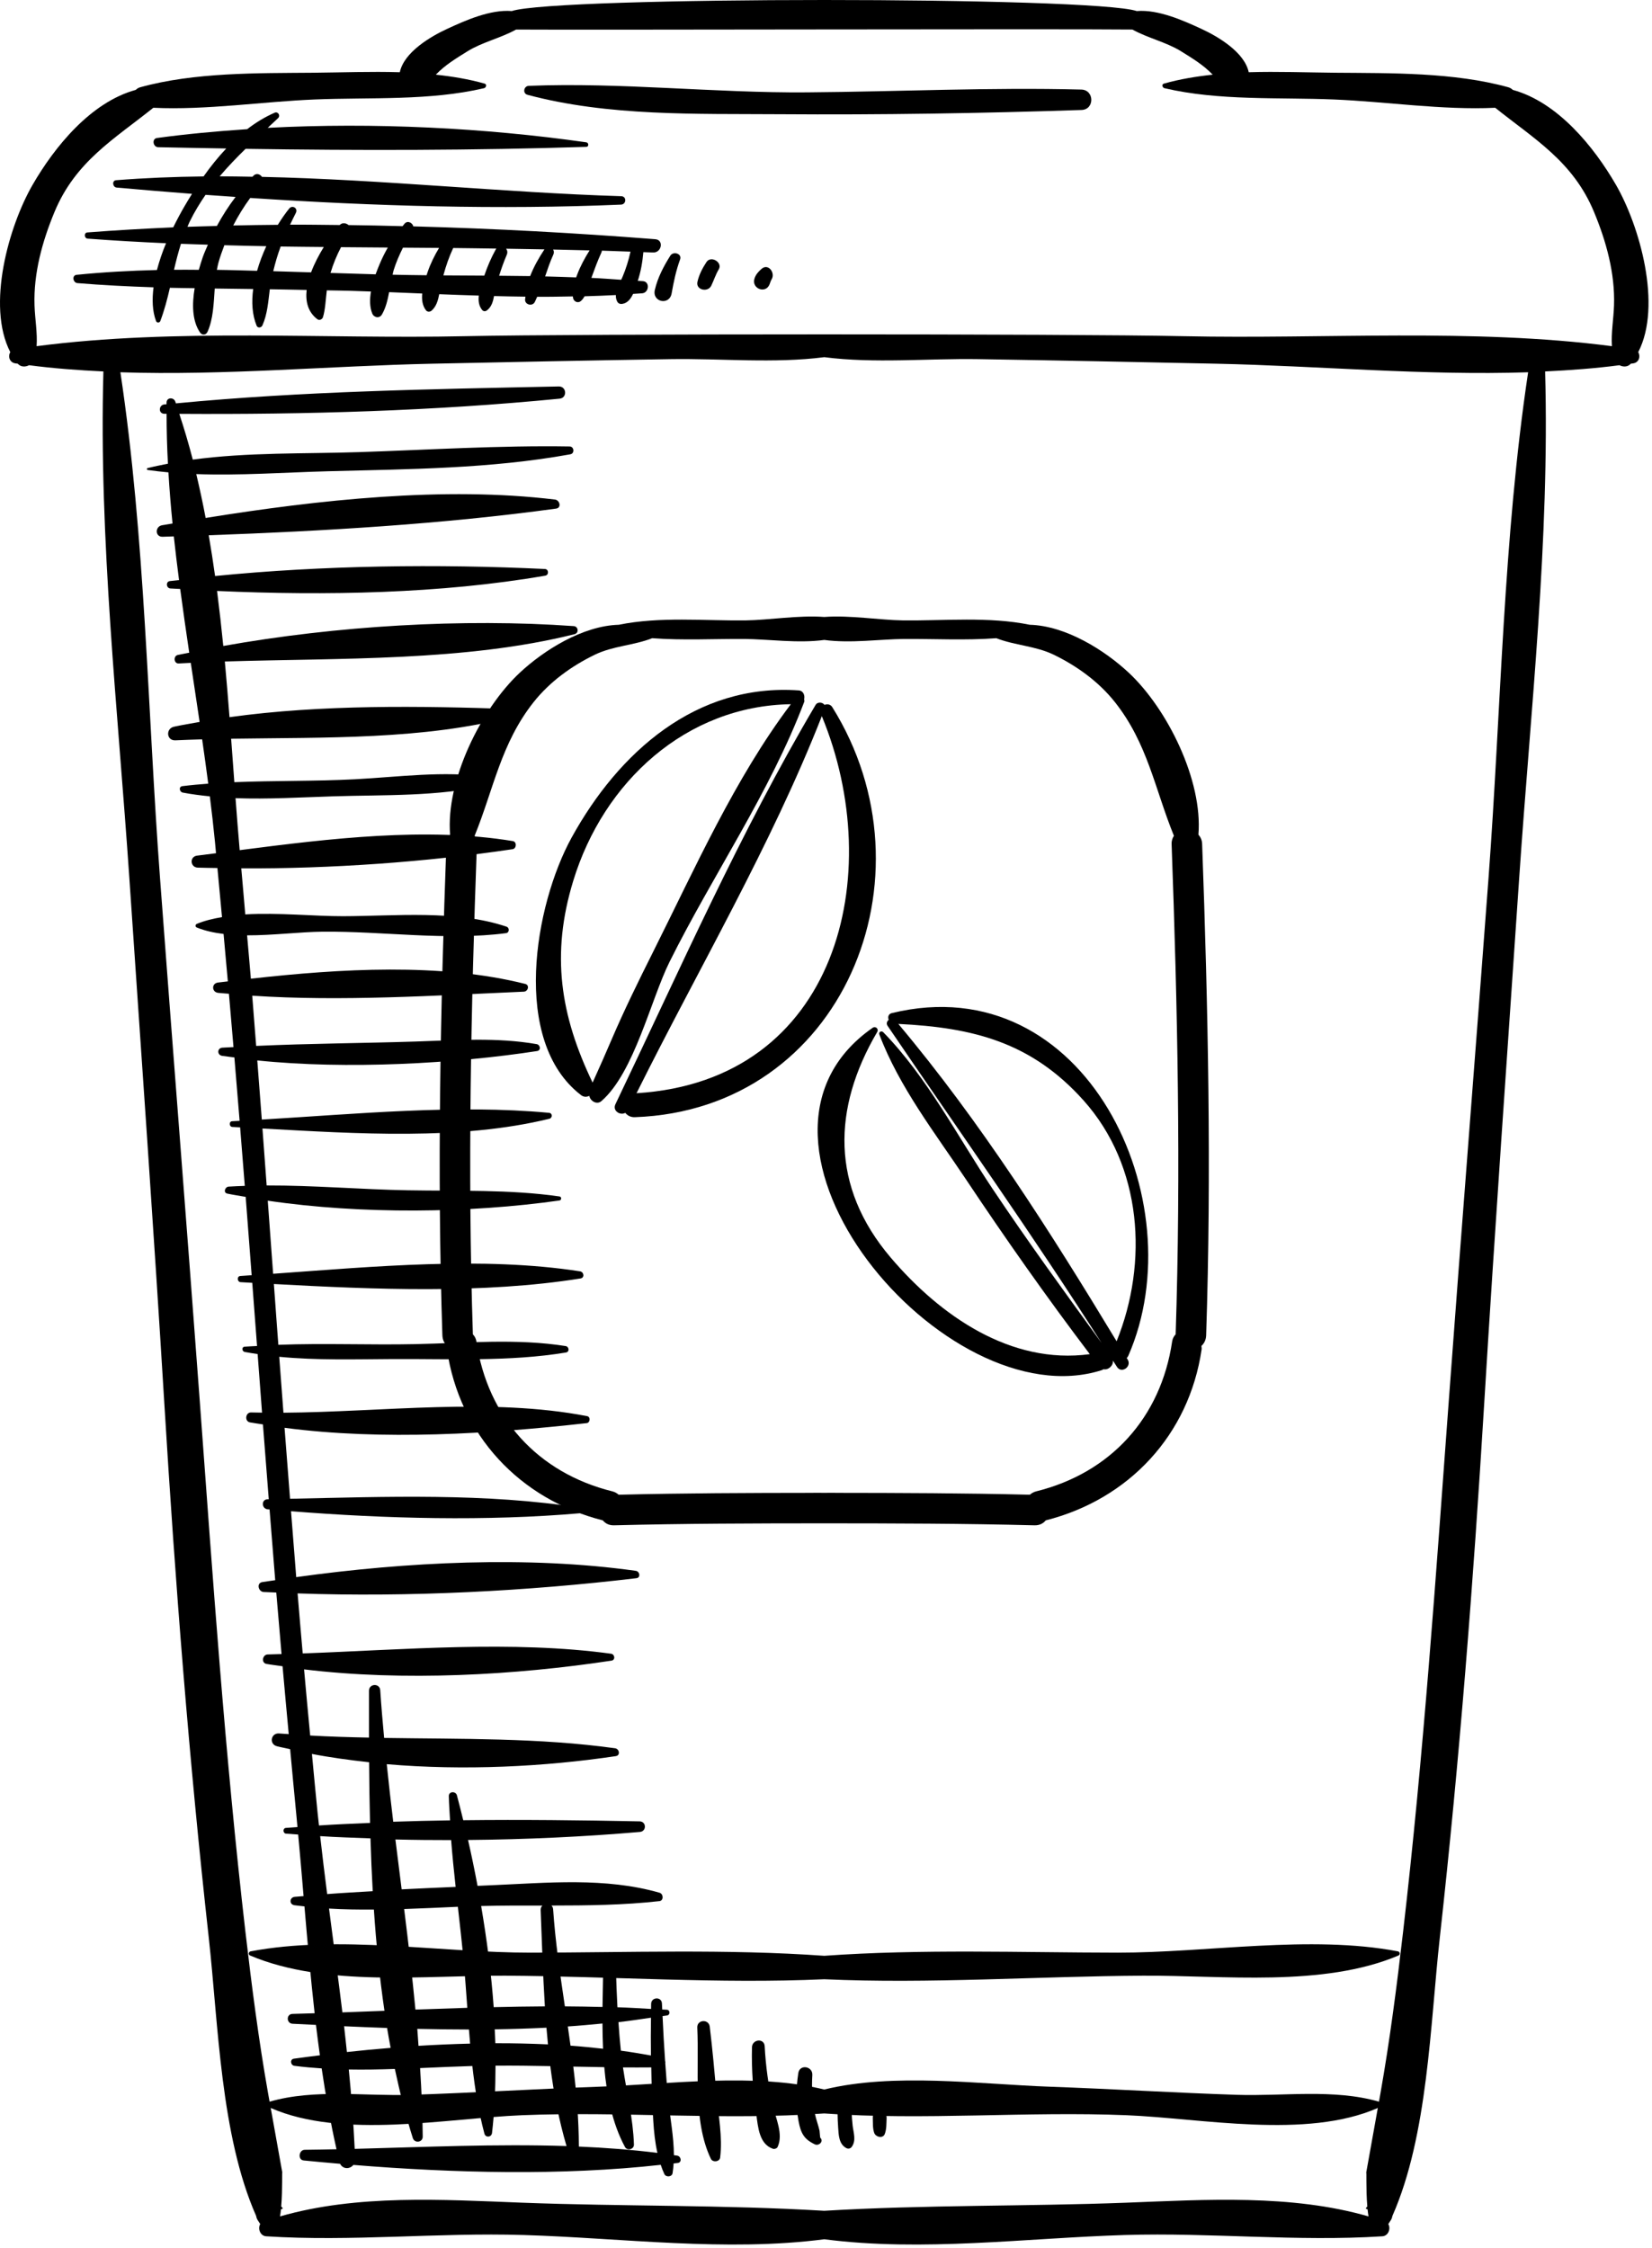 <svg width="352" height="479" viewBox="0 0 352 479" fill="none" xmlns="http://www.w3.org/2000/svg">
<path d="M95.266 286.788C95.25 287.042 95.188 287.273 95.231 287.546C97.91 305.745 110.719 319.464 128.446 323.96C128.965 324.605 129.754 325.042 130.852 325.011C145.778 324.628 160.703 324.597 175.633 324.589C190.559 324.597 205.485 324.628 220.41 325.011C221.508 325.042 222.297 324.605 222.817 323.96C240.543 319.464 253.352 305.745 256.032 287.546C256.071 287.273 256.012 287.042 255.996 286.788C256.563 286.265 256.965 285.53 257 284.542C258.153 249.616 257.411 214.71 256.145 179.792C256.114 178.964 255.786 178.343 255.352 177.843C256.305 166.331 248.77 151.054 240.493 143.327C235.422 138.597 227.16 133.343 219.41 133.124C210.707 131.347 201.266 132.288 192.442 132.194C187.453 132.136 181.161 131.054 175.633 131.464C170.102 131.054 163.809 132.136 158.821 132.194C149.996 132.288 140.555 131.347 131.856 133.124C124.102 133.343 115.84 138.597 110.77 143.327C102.493 151.054 94.957 166.331 95.907 177.843C95.477 178.343 95.149 178.964 95.118 179.792C93.852 214.71 93.106 249.616 94.262 284.542C94.297 285.53 94.696 286.265 95.266 286.788ZM101.129 178.093C105.172 168.171 106.723 158.409 113.703 149.605C117.149 145.257 121.782 141.913 126.731 139.511C130.633 137.616 135.008 137.542 138.969 135.987C145.52 136.48 152.285 136.105 158.684 136.151C163.594 136.19 170.09 137.12 175.633 136.358C181.172 137.12 187.672 136.19 192.578 136.151C198.977 136.105 205.743 136.48 212.293 135.987C216.254 137.542 220.629 137.616 224.532 139.511C229.477 141.913 234.114 145.257 237.559 149.605C244.539 158.409 246.09 168.171 250.133 178.093C249.832 178.565 249.618 179.116 249.641 179.835C250.907 214.659 251.645 249.48 250.504 284.319C250.145 284.698 249.856 285.171 249.75 285.858C247.368 302.034 236.676 313.839 220.793 317.776C220.219 317.921 219.789 318.187 219.438 318.495C205.625 318.155 191.813 318.108 177.996 318.097C177.973 318.097 177.953 318.085 177.934 318.085C177.164 318.085 176.399 318.093 175.633 318.093C174.864 318.093 174.094 318.085 173.328 318.085C173.305 318.085 173.289 318.097 173.266 318.097C159.45 318.108 145.633 318.155 131.825 318.495C131.473 318.187 131.043 317.921 130.473 317.776C114.582 313.839 103.895 302.034 101.508 285.858C101.411 285.171 101.118 284.698 100.758 284.319C99.614 249.48 100.356 214.659 101.618 179.835C101.645 179.116 101.43 178.565 101.129 178.093Z" fill="black"/>
<path d="M344.325 39.394C339.649 31.296 331.914 21.773 322.34 19.155C322.094 18.917 321.793 18.706 321.379 18.593C309.797 15.386 296.387 15.601 284.45 15.499C278.414 15.44 272.219 15.206 266.071 15.39C265.184 11.14 259.567 7.8 255.953 6.136C252.18 4.397 246.809 1.972 242.211 2.358C232.84 -0.786 118.426 -0.786 109.051 2.358C104.45 1.972 99.079 4.397 95.309 6.136C91.696 7.8 86.079 11.14 85.192 15.39C79.043 15.206 72.844 15.44 66.813 15.499C54.875 15.601 41.461 15.386 29.883 18.593C29.461 18.706 29.168 18.917 28.918 19.155C19.344 21.773 11.61 31.296 6.938 39.394C1.914 48.097 -2.953 65.081 2.196 75.038C1.668 75.897 2 77.233 3.258 77.425C3.43 77.452 3.602 77.468 3.782 77.495C4.418 78.222 5.399 78.226 6.196 77.819C11.407 78.507 16.703 78.89 22.032 79.147C21.039 114.96 25.129 151.315 27.555 187.022C30.09 224.397 32.746 261.745 35.02 299.14C37.325 337.128 40.285 375.081 44.485 412.909C46.528 431.331 46.985 454.933 54.563 472.136C54.629 472.413 54.68 472.687 54.856 472.979C54.891 473.034 54.918 473.077 54.95 473.128C54.953 473.136 54.957 473.147 54.961 473.151H54.965C55.133 473.429 55.297 473.667 55.453 473.901C54.879 474.854 55.434 476.425 56.711 476.507C74.864 477.679 93.285 475.679 111.528 476.233C132.5 476.866 154.68 479.866 175.633 477.14C196.578 479.866 218.758 476.866 239.735 476.233C257.973 475.679 276.399 477.679 294.551 476.507C295.828 476.425 296.387 474.854 295.809 473.901C295.965 473.667 296.125 473.429 296.297 473.151H296.301C296.305 473.147 296.305 473.136 296.309 473.128C296.34 473.077 296.375 473.034 296.403 472.979C296.578 472.687 296.633 472.413 296.7 472.136C304.278 454.933 304.735 431.331 306.782 412.909C310.981 375.081 313.938 337.128 316.243 299.14C318.512 261.745 321.172 224.397 323.707 187.022C326.133 151.315 330.223 114.96 329.227 79.147C334.559 78.89 339.856 78.507 345.067 77.819C345.864 78.226 346.844 78.222 347.485 77.495C347.657 77.468 347.828 77.452 348.004 77.425C349.262 77.233 349.594 75.897 349.063 75.038C354.211 65.081 349.348 48.097 344.325 39.394ZM291.34 470.159C291.27 470.253 291.176 470.304 291.11 470.413C291.075 470.472 291.035 470.53 291.004 470.589C291.133 470.651 291.27 470.714 291.399 470.78C291.453 471.292 291.516 471.792 291.594 472.269C275.137 467.522 256.895 468.698 240.016 469.347C218.637 470.159 196.973 469.788 175.629 471.073C154.289 469.788 132.625 470.159 111.25 469.347C94.364 468.698 76.125 467.522 59.668 472.269C59.746 471.792 59.809 471.292 59.864 470.78C59.996 470.714 60.129 470.651 60.262 470.589C60.227 470.53 60.192 470.472 60.157 470.413C60.09 470.304 59.992 470.253 59.918 470.159C60.239 466.394 60.035 462.284 60.168 463.015C59.34 458.397 58.508 453.784 57.684 449.167C72.969 455.866 95.227 451.362 111.188 450.71C132.512 449.839 154.438 451.854 175.629 450.331C196.825 451.854 218.75 449.839 240.071 450.71C256.032 451.362 278.293 455.866 293.578 449.167C292.758 453.784 291.922 458.397 291.094 463.015C291.223 462.284 291.024 466.394 291.34 470.159ZM317.172 187.034C314.41 224.104 311.453 261.155 308.719 298.229C305.926 336.069 303.332 373.952 298.961 411.655C297.625 423.179 296.16 434.608 294.141 446.034C294.035 446.632 293.926 447.226 293.821 447.823C284.219 445.038 273.422 446.694 263.481 446.362C250.164 445.921 236.86 445.104 223.543 444.628C208.629 444.089 190.383 441.616 175.633 445.233C160.883 441.616 142.633 444.089 127.715 444.628C114.403 445.104 101.102 445.921 87.778 446.362C77.84 446.694 67.043 445.038 57.442 447.823C57.336 447.226 57.227 446.632 57.121 446.034C55.102 434.608 53.633 423.179 52.297 411.655C47.93 373.952 45.336 336.069 42.543 298.229C39.805 261.155 36.852 224.104 34.09 187.034C31.422 151.304 30.977 114.776 25.653 79.323C47.739 80.058 70.485 77.952 92.079 77.499C109.008 77.14 125.942 76.792 142.875 76.526C153.539 76.355 164.957 77.483 175.633 76.108C186.309 77.483 197.723 76.355 208.387 76.526C225.321 76.792 242.254 77.14 259.184 77.499C280.778 77.952 303.524 80.058 325.606 79.323C320.285 114.78 319.84 151.304 317.172 187.034ZM343.461 73.765C313.852 69.905 282.086 72.276 252.305 71.636C227.774 71.116 123.493 71.116 98.954 71.636C69.172 72.276 37.41 69.905 7.801 73.765C7.996 70.886 7.457 68.089 7.356 65.05C7.129 58.226 9.02 51.421 11.606 45.183C16.086 34.374 24.371 29.62 32.668 22.964C43.996 23.495 55.953 21.648 67.043 21.198C78.946 20.71 91.524 21.511 103.141 18.792C103.578 18.69 103.805 17.964 103.258 17.815C99.868 16.862 96.387 16.288 92.864 15.913C94.805 13.866 97.262 12.39 99.637 10.913C102.727 8.991 106.743 8.097 109.969 6.296C125.395 6.405 225.219 6.128 241.289 6.296C244.52 8.097 248.539 8.991 251.629 10.913C254.004 12.39 256.457 13.866 258.395 15.913C254.871 16.288 251.391 16.862 248 17.815C247.457 17.964 247.68 18.69 248.121 18.792C259.739 21.511 272.321 20.71 284.215 21.198C295.309 21.648 307.266 23.495 318.594 22.964C326.891 29.62 335.176 34.374 339.653 45.183C342.243 51.421 344.137 58.226 343.907 65.05C343.805 68.089 343.27 70.886 343.461 73.765Z" fill="black"/>
<path d="M297.856 415.792C279.117 412.233 257.278 416.093 238.153 416.069C217.414 416.046 196.332 415.261 175.629 416.741C154.93 415.261 133.848 416.046 113.11 416.069C93.989 416.093 72.145 412.233 53.407 415.792C52.961 415.878 52.848 416.491 53.289 416.679C69.375 423.495 90.696 420.874 107.731 420.976C130.231 421.105 153.168 422.749 175.629 421.737C198.09 422.749 221.028 421.105 243.532 420.976C260.567 420.874 281.883 423.495 297.977 416.679C298.414 416.491 298.301 415.878 297.856 415.792Z" fill="black"/>
<path d="M230.403 19.085C210.93 18.581 191.411 19.53 171.93 19.679C152.211 19.835 132.325 17.515 112.668 18.292C111.594 18.335 111.297 19.909 112.399 20.202C129.657 24.819 148.411 24.214 166.161 24.339C187.563 24.491 209.059 24.151 230.45 23.436C233.254 23.343 233.207 19.159 230.403 19.085Z" fill="black"/>
<path d="M170.211 147.116C148.356 145.558 131.821 160.272 121.801 178.464C113.907 192.804 108.809 221.843 123.809 233.351C124.379 233.788 125.032 233.769 125.571 233.499C125.746 234.573 127.149 235.491 128.149 234.62C135.145 228.542 138.696 212.909 142.676 204.925C151.868 186.468 164.067 168.823 171.36 149.546C171.434 149.362 171.383 149.187 171.336 149.019C171.543 148.206 171.192 147.187 170.211 147.116ZM139.196 202.753C136.071 208.991 132.977 215.28 130.235 221.694C129.075 224.405 127.891 227.101 126.672 229.784C126.516 230.132 126.391 230.409 126.266 230.679C119.352 216.284 117.371 203.319 122.137 187.714C128.594 166.534 146.215 150.405 168.508 150.05C156.575 165.866 148.028 185.132 139.196 202.753Z" fill="black"/>
<path d="M177.332 150.667C176.938 150.042 176.25 149.968 175.68 150.198C175.293 149.62 174.211 149.476 173.778 150.21C157.762 177.276 144.711 206.909 131.133 235.284C130.457 236.702 132.137 237.733 133.231 237.128C133.688 237.687 134.356 238.085 135.282 238.05C179.614 236.456 199.899 186.765 177.332 150.667ZM135.629 232.94C148.868 206.343 164.27 180.237 175.11 152.597C189.055 186.296 178.547 230.3 135.629 232.94Z" fill="black"/>
<path d="M240.078 289.366C240.203 289.23 240.321 289.097 240.407 288.905C254.782 256.112 231.387 205.823 190.039 215.866C189.27 216.05 189.137 216.73 189.36 217.3C188.993 217.601 188.797 218.101 189.11 218.565C204.391 241.077 220.098 263.202 234.715 286.155C226.817 275.284 218.93 264.448 211.461 253.269C204.055 242.179 197.563 229.538 188.203 219.948C187.836 219.569 187.161 219.878 187.368 220.429C191.59 231.612 199.262 241.46 205.856 251.347C214.297 264.015 223.024 276.417 232.211 288.542C215.348 290.831 200.325 280.351 189.793 267.972C176.926 252.847 177.383 236.132 186.907 219.897C187.293 219.245 186.563 218.569 185.938 219.003C151.254 243.144 201.395 302.632 234.778 291.944C234.918 291.897 235.008 291.819 235.129 291.757C236.157 291.964 237.239 291.015 237.141 289.917C237.422 290.366 237.719 290.804 237.996 291.253C238.946 292.772 241.196 291.214 240.286 289.698C240.215 289.589 240.149 289.476 240.078 289.366ZM191.411 218.175C207.282 218.952 219.735 222.03 230.883 234.483C243.399 248.468 244.707 269.019 237.922 285.796C223.868 262.546 208.856 238.933 191.411 218.175Z" fill="black"/>
<path d="M139.633 50.972C122.715 49.644 105.418 48.698 88.067 48.237C87.899 47.468 86.848 46.921 86.211 47.651C86.051 47.831 85.922 48.011 85.774 48.194C81.938 48.101 78.106 47.999 74.27 47.96C73.75 47.515 72.918 47.374 72.387 47.948C68.86 47.917 65.332 47.851 61.813 47.874C62.211 47.03 62.614 46.187 63.043 45.355C63.543 44.382 62.301 43.601 61.617 44.444C60.809 45.444 59.989 46.624 59.196 47.905C56.024 47.933 52.856 47.972 49.696 48.046C50.746 45.999 51.953 44.038 53.317 42.179C79.645 43.925 106.414 44.714 132.332 43.597C133.477 43.546 133.551 41.843 132.387 41.808C107.211 41.023 81.36 38.241 55.817 37.687C55.43 37.101 54.594 36.804 53.965 37.476C53.907 37.534 53.86 37.601 53.805 37.663C51.469 37.624 49.137 37.573 46.805 37.573C48.535 35.526 50.391 33.601 52.325 31.714C76.508 32.085 100.981 32.062 124.934 31.292C125.5 31.273 125.461 30.405 124.934 30.327C103.289 27.241 79.692 26.054 57.043 27.241C57.778 26.558 58.512 25.874 59.25 25.175C59.817 24.644 59.25 23.698 58.516 24.019C56.418 24.936 54.477 26.136 52.668 27.526C46.153 27.96 39.707 28.554 33.453 29.405C32.301 29.561 32.602 31.343 33.696 31.366C38.508 31.48 43.364 31.55 48.207 31.64C46.457 33.499 44.844 35.507 43.375 37.593C37.129 37.667 30.91 37.909 24.735 38.401C23.801 38.476 23.992 39.89 24.852 39.968C30.168 40.448 35.532 40.886 40.914 41.304C40.375 42.163 39.848 43.03 39.348 43.89C38.571 45.21 37.735 46.773 36.91 48.444C30.782 48.718 24.668 49.054 18.61 49.53C17.844 49.589 17.934 50.792 18.672 50.847C24.231 51.269 29.797 51.577 35.375 51.831C34.606 53.683 33.95 55.605 33.438 57.534C27.703 57.679 21.992 57.983 16.325 58.558C15.266 58.663 15.536 60.249 16.504 60.327C21.887 60.769 27.293 61.034 32.715 61.222C32.387 63.796 32.45 66.28 33.254 68.421C33.403 68.819 34.004 68.816 34.153 68.421C35.043 66.073 35.653 63.706 36.2 61.323C37.957 61.374 39.715 61.378 41.473 61.409C40.903 64.823 40.93 68.358 42.617 70.839C43.071 71.499 43.899 71.421 44.223 70.691C45.434 67.987 45.528 64.706 45.754 61.48C48.485 61.519 51.219 61.554 53.946 61.589C53.575 64.374 53.731 67.066 54.676 69.394C54.914 69.976 55.688 69.839 55.91 69.343C56.981 66.944 57.157 64.257 57.489 61.636C60.106 61.671 62.719 61.741 65.34 61.784C65.063 64.249 65.61 66.491 67.618 68.019C68.032 68.335 68.66 68.066 68.809 67.601C69.301 66.058 69.391 63.862 69.633 61.87C71.297 61.905 72.965 61.917 74.625 61.964C76.094 62.007 77.575 62.066 79.043 62.116C78.766 63.757 78.75 65.386 79.309 66.792C79.664 67.686 80.848 67.917 81.375 67.019C82.203 65.612 82.594 63.944 82.91 62.253C85.254 62.343 87.606 62.441 89.965 62.542C89.84 63.862 89.996 65.147 90.785 66.14C91.067 66.491 91.614 66.483 91.942 66.206C92.957 65.335 93.332 64.026 93.59 62.687C96.399 62.8 99.215 62.898 102.024 62.983C101.899 64.093 102.012 65.175 102.743 66.058C103 66.374 103.442 66.378 103.75 66.14C104.735 65.405 105.047 64.261 105.27 63.085C107.504 63.148 109.735 63.183 111.961 63.214C111.946 63.433 111.883 63.636 111.879 63.855C111.86 64.952 113.434 65.323 113.942 64.37C114.133 64.003 114.282 63.612 114.457 63.241C116.996 63.257 119.528 63.202 122.067 63.159C122.098 63.319 122.086 63.483 122.141 63.644C122.387 64.343 123.219 64.651 123.805 64.112C124.114 63.827 124.356 63.487 124.567 63.132C126.789 63.073 129.008 62.983 131.223 62.866C131.2 63.347 131.278 63.823 131.528 64.284C131.742 64.687 132.157 64.812 132.582 64.753C133.703 64.597 134.395 63.683 134.895 62.624C135.547 62.577 136.2 62.55 136.848 62.495C138.274 62.374 138.532 60.046 137.012 59.909C136.641 59.878 136.266 59.87 135.895 59.839C136.547 57.874 136.903 55.792 137.082 53.726C137.778 53.753 138.477 53.765 139.172 53.8C140.977 53.878 141.504 51.12 139.633 50.972ZM43.203 54.792C42.922 55.608 42.637 56.534 42.364 57.495C40.606 57.487 38.84 57.46 37.078 57.483C37.504 55.636 37.973 53.792 38.559 51.952C40.473 52.03 42.383 52.077 44.297 52.14C43.926 53.019 43.524 53.874 43.203 54.792ZM39.938 48.331C40.102 47.96 40.246 47.585 40.43 47.206C41.43 45.155 42.575 43.292 43.797 41.515C45.926 41.675 48.063 41.816 50.196 41.964C48.696 43.925 47.383 45.991 46.211 48.148C44.121 48.214 42.024 48.249 39.938 48.331ZM54.778 57.706C51.922 57.636 49.067 57.53 46.215 57.499C46.305 56.999 46.403 56.499 46.532 56.015C46.883 54.737 47.336 53.491 47.805 52.253C50.782 52.343 53.762 52.398 56.742 52.46C55.965 54.148 55.285 55.921 54.778 57.706ZM66.282 58.034C63.59 57.948 60.918 57.866 58.223 57.788C58.649 56.007 59.16 54.241 59.805 52.526C62.867 52.577 65.934 52.593 68.996 52.628C67.961 54.3 66.985 56.155 66.282 58.034ZM80.86 56.343C80.586 56.987 80.305 57.706 80.035 58.452C76.848 58.358 73.633 58.261 70.426 58.159C70.985 56.265 71.746 54.425 72.664 52.667C75.985 52.698 79.313 52.722 82.633 52.745C81.989 53.882 81.391 55.066 80.86 56.343ZM91.125 57.941C91.047 58.163 90.969 58.405 90.887 58.648C88.473 58.62 86.059 58.589 83.653 58.534C83.727 58.214 83.782 57.878 83.879 57.566C84.387 55.929 85.082 54.327 85.864 52.769C88.43 52.788 90.993 52.808 93.555 52.827C92.578 54.452 91.739 56.151 91.125 57.941ZM105.645 53.124C104.657 54.933 103.84 56.792 103.192 58.73C100.282 58.714 97.371 58.698 94.469 58.679C95.02 56.667 95.68 54.722 96.567 52.847C99.637 52.87 102.703 52.933 105.77 52.968C105.735 53.023 105.68 53.058 105.645 53.124ZM115.985 53.167C114.793 54.968 113.727 56.855 112.961 58.831C110.758 58.8 108.559 58.776 106.352 58.757C106.825 57.237 107.36 55.737 107.981 54.292C108.2 53.78 108.09 53.331 107.84 52.995C110.567 53.03 113.289 53.093 116.016 53.136C116.004 53.148 115.992 53.155 115.985 53.167ZM122.957 58.585C122.895 58.753 122.825 58.937 122.762 59.108C120.555 59.034 118.36 58.944 116.153 58.898C116.684 57.331 117.211 55.757 117.903 54.245C118.094 53.827 118.028 53.46 117.848 53.171C120.442 53.222 123.039 53.284 125.625 53.351C124.578 55.023 123.653 56.722 122.957 58.585ZM132.66 58.964C132.571 59.175 132.465 59.394 132.36 59.616C130.246 59.476 128.137 59.304 126.016 59.214C126.028 59.179 126.035 59.148 126.043 59.116C126.692 57.331 127.336 55.55 128.137 53.827C128.203 53.683 128.231 53.546 128.246 53.409C130.282 53.468 132.313 53.554 134.344 53.624C133.934 55.456 133.391 57.222 132.66 58.964Z" fill="black"/>
<path d="M142.825 54.483C141.403 56.753 140.133 59.148 139.528 61.78C138.926 64.39 142.641 65.151 143.11 62.511C143.547 60.046 144.043 57.648 144.907 55.288C145.364 54.038 143.465 53.464 142.825 54.483Z" fill="black"/>
<path d="M150.539 55.827C149.676 57.14 148.957 58.507 148.61 60.046C148.211 61.812 150.84 62.374 151.559 60.866C152.118 59.698 152.477 58.519 153.145 57.398C154.039 55.917 151.489 54.386 150.539 55.827Z" fill="black"/>
<path d="M162.254 57.3C161.582 57.894 161.016 58.515 160.75 59.39C160.11 61.491 163.114 62.683 163.965 60.612C164.114 60.257 164.203 59.851 164.411 59.522C165.258 58.144 163.696 56.022 162.254 57.3Z" fill="black"/>
<path d="M144.293 459.319C144.059 459.28 143.821 459.257 143.59 459.222C143.582 455.222 142.754 451.175 142.368 447.202C142.118 444.679 141.934 442.147 141.754 439.612C141.789 439.433 141.754 439.276 141.715 439.104C141.493 435.933 141.313 432.761 141.176 429.585C141.5 429.538 141.828 429.507 142.149 429.452C142.828 429.343 142.813 428.288 142.106 428.233C141.774 428.214 141.438 428.206 141.106 428.187C141.086 427.757 141.055 427.327 141.043 426.901C140.985 425.409 138.778 425.495 138.739 426.972C138.731 427.335 138.735 427.702 138.727 428.065C136.34 427.929 133.961 427.78 131.559 427.706C131.414 424.909 131.301 422.116 131.231 419.319C131.184 417.554 128.555 417.812 128.524 419.534C128.489 422.101 128.418 424.843 128.379 427.644C125.711 427.585 123.039 427.522 120.36 427.515C119.332 420.585 118.325 413.667 117.856 406.819C117.832 406.476 117.692 406.226 117.504 406.03C125.231 406.026 132.953 405.94 140.5 405.089C141.453 404.979 141.371 403.546 140.543 403.308C128.953 399.976 116.629 401.198 104.684 401.706C103.707 401.745 102.731 401.796 101.754 401.835C101.129 398.511 100.457 395.241 99.727 392.062C112.055 391.952 124.379 391.382 136.352 390.347C137.793 390.222 137.754 388.124 136.293 388.097C123.911 387.851 111.301 387.694 98.704 387.847C98.258 386.062 97.821 384.249 97.356 382.538C97.106 381.616 95.618 381.671 95.633 382.698C95.668 384.429 95.797 386.155 95.895 387.882C91.852 387.944 87.813 388.034 83.789 388.175C83.289 384.085 82.829 379.995 82.407 375.909C98.809 377.323 115.985 376.464 131.219 374.194C132.235 374.042 131.961 372.647 131.075 372.522C114.981 370.276 98.356 370.573 81.848 370.315C81.535 366.925 81.239 363.538 81.02 360.159C80.922 358.604 78.621 358.714 78.621 360.261C78.618 363.546 78.614 366.882 78.621 370.245C74.434 370.163 70.25 370.042 66.09 369.804C65.649 365.108 65.204 360.413 64.789 355.71C85.989 358.288 109.84 356.952 130.297 353.847C131.172 353.71 131.004 352.483 130.203 352.374C109.102 349.495 86.16 351.526 64.5 352.312C64.129 348.046 63.758 343.788 63.41 339.522C87.079 340.358 112.465 339.042 135.602 336.28C136.555 336.171 136.321 334.831 135.481 334.714C112.567 331.491 86.567 332.788 63.118 336.054C62.735 331.374 62.371 326.69 62.008 322.011C82.211 323.612 103.672 324.171 123.641 322.437C124.34 322.374 124.243 321.366 123.61 321.269C103.657 318.097 82.157 318.929 61.801 319.358C61.41 314.319 61.016 309.272 60.629 304.233C81.434 306.991 104.723 305.522 125.02 303.237C125.758 303.147 125.868 301.897 125.114 301.753C104.528 297.769 81.746 300.862 60.395 301.022C60.094 297.05 59.797 293.077 59.5 289.104C67.532 289.882 75.676 289.628 83.735 289.585C95.879 289.515 108.606 290.183 120.59 288.19C121.403 288.058 121.266 286.94 120.524 286.819C110.024 285.155 99.196 286.183 88.598 286.405C78.868 286.612 69.047 286.179 59.309 286.55C59.215 285.28 59.118 284.011 59.024 282.741C58.797 279.694 58.578 276.644 58.356 273.597C79.75 274.765 102.965 275.729 123.7 272.413C124.618 272.265 124.411 271.019 123.594 270.894C102.805 267.675 79.594 269.894 58.196 271.413C57.813 266.222 57.43 261.034 57.055 255.843C77.016 258.784 100.133 258.507 119.196 255.8C119.688 255.729 119.7 255.007 119.203 254.937C108.528 253.409 97.606 253.819 86.836 253.624C76.864 253.444 66.813 252.565 56.817 252.597C56.52 248.554 56.223 244.511 55.922 240.464C75.907 241.554 98 243.042 117.051 238.386C117.739 238.222 117.754 237.19 117 237.12C97.211 235.28 75.93 237.366 55.785 238.558C55.469 234.358 55.145 230.155 54.821 225.956C73.914 227.94 97.028 226.636 114.442 223.956C115.336 223.815 115.129 222.62 114.348 222.483C105.821 220.999 97.188 221.651 88.559 221.929C77.25 222.288 65.887 222.343 54.582 222.862C54.305 219.296 54.035 215.729 53.743 212.163C72.711 213.425 92.91 212.116 111.625 211.304C112.528 211.261 112.895 209.897 111.911 209.651C93.84 205.116 72.485 206.409 53.453 208.538C53.2 205.456 52.914 202.378 52.649 199.3C58.149 199.315 63.907 198.573 68.704 198.526C81.516 198.394 95.16 200.495 107.828 198.835C108.555 198.737 108.59 197.671 107.926 197.452C97.18 193.839 84.293 195.198 73.086 195.226C67.051 195.241 59.309 194.429 52.262 194.843C51.973 191.573 51.711 188.304 51.41 185.034C70.535 185.128 90.727 183.69 109.215 180.948C110.075 180.823 110.157 179.362 109.27 179.218C90.832 176.179 70.168 178.679 51.071 181.151C50.754 177.511 50.465 173.812 50.184 170.073C57.125 170.327 64.137 169.897 71.032 169.679C81.832 169.339 93.403 169.761 103.93 167.3C104.993 167.054 104.715 165.671 103.758 165.53C94.489 164.198 84.918 165.562 75.598 166.046C67.09 166.491 58.477 166.315 49.934 166.667C49.707 163.601 49.481 160.507 49.25 157.405C69.239 157.097 90.364 157.671 109.188 152.698C110.067 152.468 110.016 151.112 109.051 151.081C89.704 150.429 68.598 150.077 48.903 152.815C48.598 148.874 48.274 144.913 47.907 140.952C72.504 140.183 99.094 140.968 122.422 135.132C123.391 134.89 123.246 133.487 122.258 133.413C98.727 131.726 71.61 133.347 47.578 137.644C47.188 133.726 46.746 129.815 46.25 125.921C69.336 126.948 93.891 126.522 116.196 122.659C116.993 122.522 116.93 121.276 116.114 121.241C93.278 120.155 68.938 120.444 45.828 122.737C45.422 119.823 44.969 116.925 44.477 114.05C69.004 113.171 94.481 111.671 118.5 108.37C119.684 108.206 119.278 106.573 118.278 106.452C94.785 103.585 67.918 106.483 43.817 110.366C43.223 107.214 42.551 104.097 41.821 101.019C51.164 101.358 60.602 100.663 69.922 100.413C87.168 99.96 104.508 99.894 121.528 96.8C122.477 96.632 122.34 95.147 121.383 95.132C106.414 94.89 91.457 95.847 76.504 96.339C64.801 96.718 52.746 96.355 41.075 97.936C40.223 94.624 39.258 91.378 38.207 88.183C65.063 88.351 92.559 87.573 119.235 84.948C120.914 84.784 120.743 82.311 119.055 82.347C92.028 82.917 64.422 83.355 37.481 85.952C37.434 85.827 37.399 85.698 37.356 85.577C37.012 84.601 35.504 84.644 35.489 85.78C35.489 85.897 35.489 86.015 35.489 86.132C35.336 86.144 35.18 86.155 35.028 86.171C33.782 86.3 33.7 88.159 35.02 88.167C35.176 88.171 35.336 88.167 35.496 88.171C35.496 91.702 35.59 95.249 35.782 98.808C34.328 99.093 32.875 99.382 31.434 99.745C31.239 99.796 31.262 100.112 31.461 100.144C32.934 100.354 34.41 100.515 35.887 100.651C36.102 104.269 36.399 107.905 36.762 111.546C36.024 111.675 35.258 111.796 34.524 111.921C33.008 112.187 33.012 114.425 34.645 114.374C35.438 114.351 36.243 114.319 37.035 114.296C37.368 117.394 37.746 120.495 38.149 123.601C37.5 123.679 36.832 123.737 36.184 123.819C35.27 123.937 35.422 125.335 36.305 125.39C36.993 125.433 37.7 125.46 38.395 125.499C39 130.022 39.645 134.554 40.321 139.077C39.52 139.245 38.684 139.382 37.895 139.554C36.883 139.772 37.024 141.429 38.086 141.37C38.934 141.323 39.793 141.288 40.649 141.241C41.278 145.448 41.914 149.644 42.532 153.831C40.707 154.159 38.868 154.456 37.075 154.847C35.27 155.241 35.457 157.843 37.375 157.749C39.258 157.663 41.16 157.597 43.071 157.538C43.524 160.698 43.965 163.843 44.371 166.983C42.532 167.12 40.692 167.284 38.864 167.511C38.024 167.612 38.223 168.737 38.934 168.882C40.844 169.245 42.774 169.491 44.711 169.687C45.118 172.925 45.485 176.151 45.801 179.358C45.879 180.179 45.953 180.987 46.028 181.804C44.684 181.976 43.321 182.155 41.993 182.319C40.34 182.526 40.508 184.827 42.149 184.874C43.524 184.921 44.934 184.933 46.325 184.956C46.66 188.444 46.981 191.933 47.305 195.417C45.391 195.749 43.551 196.183 41.922 196.866C41.602 197.003 41.571 197.483 41.91 197.624C43.668 198.343 45.606 198.757 47.637 199.007C47.946 202.374 48.25 205.741 48.547 209.112C47.86 209.198 47.141 209.272 46.457 209.358C45.028 209.534 45.09 211.409 46.493 211.558C47.246 211.64 48.02 211.679 48.778 211.749C49.11 215.538 49.434 219.327 49.75 223.112C48.965 223.159 48.176 223.187 47.383 223.237C46.25 223.312 46.223 224.796 47.328 224.979C48.164 225.112 49.078 225.198 49.942 225.319C50.317 229.819 50.692 234.319 51.055 238.823C50.524 238.851 49.989 238.886 49.457 238.913C48.758 238.944 48.809 240.097 49.5 240.128C50.047 240.155 50.618 240.187 51.164 240.218C51.504 244.374 51.836 248.526 52.16 252.687C51.016 252.729 49.868 252.765 48.723 252.843C47.942 252.89 47.508 254.144 48.438 254.335C49.7 254.601 51.047 254.796 52.348 255.03C52.782 260.589 53.203 266.159 53.625 271.718C52.825 271.772 52 271.835 51.207 271.886C50.442 271.933 50.52 273.163 51.266 273.202C52.082 273.249 52.922 273.296 53.75 273.343C53.989 276.526 54.235 279.718 54.473 282.901C54.567 284.202 54.668 285.503 54.766 286.804C53.887 286.866 52.996 286.874 52.118 286.952C51.442 287.015 51.547 287.956 52.137 288.073C53.051 288.245 53.977 288.386 54.895 288.522C55.207 292.687 55.524 296.843 55.836 301.003C55.059 300.995 54.278 300.987 53.504 300.964C52.297 300.929 52.055 302.854 53.258 303.081C54.164 303.253 55.11 303.362 56.024 303.515C56.43 308.827 56.848 314.144 57.266 319.452L57.032 319.46C55.618 319.483 55.703 321.487 57.059 321.608C57.184 321.62 57.313 321.624 57.438 321.636C57.836 326.659 58.227 331.683 58.641 336.706C57.727 336.843 56.782 336.964 55.879 337.112C54.606 337.312 55.032 339.159 56.176 339.222C57.067 339.269 57.973 339.292 58.868 339.335C59.231 343.702 59.61 348.077 59.989 352.444C59.008 352.472 58.016 352.511 57.043 352.53C55.918 352.554 55.606 354.335 56.782 354.546C57.903 354.745 59.075 354.874 60.207 355.042C60.629 359.866 61.075 364.687 61.52 369.499C60.848 369.448 60.164 369.429 59.489 369.366C57.715 369.214 57.274 371.64 59.008 372.089C59.922 372.327 60.895 372.491 61.821 372.71C62.258 377.327 62.668 381.948 63.129 386.565C63.215 387.476 63.293 388.397 63.383 389.312C62.559 389.378 61.731 389.421 60.91 389.491C60.203 389.558 60.27 390.655 60.95 390.714C61.809 390.784 62.676 390.835 63.532 390.897C63.934 395.241 64.317 399.616 64.684 404.019C64.055 404.077 63.426 404.112 62.797 404.175C61.657 404.292 61.586 405.808 62.746 405.968C63.457 406.065 64.168 406.128 64.871 406.21C65.516 413.784 66.192 421.397 67.039 428.979C65.469 429.026 63.887 429.081 62.325 429.12C60.961 429.151 60.993 431.147 62.336 431.218C63.981 431.304 65.657 431.382 67.321 431.464C67.575 433.628 67.868 435.784 68.16 437.944C66.305 438.179 64.422 438.401 62.621 438.663C61.715 438.796 61.903 440.073 62.727 440.183C64.657 440.437 66.594 440.601 68.539 440.733C69.391 446.546 70.434 452.296 71.7 457.96C69.434 458.003 67.164 458.058 64.938 458.077C63.66 458.089 63.395 460.222 64.711 460.351C67.258 460.604 69.86 460.835 72.465 461.062C73.079 462.257 74.567 462.222 75.293 461.3C96.743 463.042 119.782 463.624 140.786 461.28C141.008 461.952 141.266 462.612 141.559 463.253C141.891 463.964 143.172 463.882 143.309 463.062C143.418 462.37 143.489 461.679 143.532 460.983C143.825 460.944 144.121 460.925 144.411 460.886C145.368 460.765 145.118 459.448 144.293 459.319ZM138.707 429.929C138.661 432.616 138.657 435.296 138.696 437.983C136.582 437.608 134.469 437.241 132.289 436.956C132.078 434.933 131.918 432.905 131.778 430.874C134.114 430.62 136.407 430.261 138.707 429.929ZM116.758 435.616C113.047 435.456 109.313 435.354 105.547 435.374C105.52 434.39 105.457 433.394 105.411 432.409C109.098 432.358 112.774 432.237 116.434 432.062C116.532 433.249 116.645 434.429 116.758 435.616ZM115.563 406.034C115.332 406.265 115.184 406.597 115.2 407.015C115.465 413.612 115.661 420.546 116.098 427.515C112.469 427.538 108.832 427.589 105.192 427.683C104.684 420.491 103.727 413.226 102.52 406.132C106.84 406.022 111.203 406.03 115.563 406.034ZM99.918 432.444C99.996 433.444 100.082 434.448 100.168 435.452C96.493 435.546 92.817 435.698 89.172 435.925C89.079 434.718 89.016 433.515 88.914 432.308C92.575 432.397 96.246 432.437 99.918 432.444ZM97.559 406.292C98 410.179 98.438 414.065 98.797 417.952C99.098 421.202 99.332 424.507 99.571 427.823C95.887 427.937 92.2 428.062 88.52 428.202C87.836 421.069 87.008 413.925 86.114 406.772C89.922 406.647 93.735 406.464 97.559 406.292ZM96.125 392.085C96.387 395.409 96.719 398.733 97.086 402.054C93.254 402.226 89.422 402.382 85.582 402.581C85.133 399.038 84.696 395.495 84.25 391.952C88.2 392.054 92.164 392.089 96.125 392.085ZM67.969 388.972C67.875 388.116 67.77 387.257 67.684 386.405C67.25 382.183 66.871 377.952 66.465 373.729C70.426 374.495 74.516 375.046 78.649 375.499C78.676 379.769 78.735 384.085 78.844 388.425C75.215 388.589 71.571 388.722 67.969 388.972ZM68.219 391.241C71.762 391.476 75.356 391.577 78.938 391.718C79.051 395.464 79.207 399.218 79.418 402.976C76.18 403.175 72.938 403.335 69.711 403.589C69.18 399.464 68.684 395.354 68.219 391.241ZM72.954 428.796C72.055 421.413 71.063 414.034 70.106 406.671C73.289 406.87 76.477 406.905 79.664 406.886C80.153 414.14 80.875 421.358 81.918 428.46C78.926 428.577 75.93 428.69 72.954 428.796ZM73.317 431.749C76.352 431.886 79.407 432.011 82.477 432.12C82.707 433.538 82.969 434.948 83.235 436.358C80.09 436.616 76.977 436.909 73.914 437.245C73.719 435.417 73.532 433.585 73.317 431.749ZM75.579 457.878C75.309 452.249 74.879 446.608 74.317 440.964C77.582 441.026 80.86 440.96 84.133 440.851C85.2 445.87 86.446 450.8 87.961 455.581C88.329 456.737 90.079 456.526 90.071 455.28C90.043 450.421 89.817 445.546 89.512 440.663C93.235 440.503 96.95 440.335 100.645 440.222C101.203 445.116 101.969 449.952 103.215 454.628C103.457 455.55 104.723 455.425 104.836 454.499C105.379 449.94 105.571 445.097 105.582 440.155C109.477 440.116 113.368 440.175 117.254 440.249C117.996 446.108 119.114 451.827 120.711 457.28C105.739 456.792 90.364 457.495 75.579 457.878ZM120.989 431.796C123.465 431.636 125.914 431.397 128.368 431.167C128.375 432.952 128.422 434.745 128.496 436.542C126.2 436.304 123.911 436.05 121.563 435.89C121.371 434.522 121.188 433.159 120.989 431.796ZM123.34 457.39C123.328 451.741 122.86 446.054 122.153 440.351C124.36 440.397 126.555 440.437 128.754 440.472C129.293 446.581 130.489 452.511 133.161 457.468C133.641 458.362 135.106 457.991 135.075 456.96C134.907 451.483 133.551 445.995 132.739 440.522C134.746 440.542 136.758 440.53 138.766 440.519C138.805 442.046 138.817 443.577 138.891 445.104C139.118 449.522 139.082 454.315 140.075 458.737C134.598 458.05 129 457.632 123.34 457.39Z" fill="black"/>
<path d="M152.688 446.433C152.25 441.561 151.817 436.694 151.231 431.843C151.024 430.147 148.489 430.315 148.575 432.038C149.004 440.823 147.582 451.921 151.473 460.007C151.86 460.808 153.336 460.659 153.45 459.726C153.977 455.304 153.086 450.851 152.688 446.433Z" fill="black"/>
<path d="M164.657 448.589C163.743 444.46 163.153 440.226 162.934 436.003C162.84 434.226 160.274 434.507 160.231 436.218C160.102 440.999 160.481 445.772 161.145 450.507C161.516 453.202 161.75 456.839 164.661 457.847C165.012 457.968 165.543 457.8 165.703 457.444C166.946 454.718 165.278 451.382 164.657 448.589Z" fill="black"/>
<path d="M174.774 455.499C174.735 455.464 174.645 454.101 174.625 454.015C174.356 452.812 173.903 451.663 173.649 450.452C173.071 447.726 172.918 444.937 173.086 442.167C173.207 440.253 170.391 439.776 170.098 441.733C169.586 445.159 169.52 448.589 170.157 452.003C170.645 454.589 171.336 455.823 173.614 456.913C174.481 457.331 175.594 456.265 174.774 455.499Z" fill="black"/>
<path d="M181.676 452.913C181.434 450.89 181.438 448.831 181.414 446.792C181.391 444.862 178.481 445.233 178.461 447.112C178.438 449.183 178.438 451.245 178.586 453.311C178.7 454.944 178.735 456.835 180.301 457.698C180.735 457.936 181.219 457.835 181.504 457.425C182.465 456.058 181.86 454.472 181.676 452.913Z" fill="black"/>
<path d="M185.969 451.288C186.016 452.331 185.918 453.487 186.274 454.48C186.594 455.374 188.141 455.761 188.535 454.679C188.922 453.612 188.86 452.476 188.914 451.347C189.016 449.194 185.871 449.14 185.969 451.288Z" fill="black"/>
</svg>
